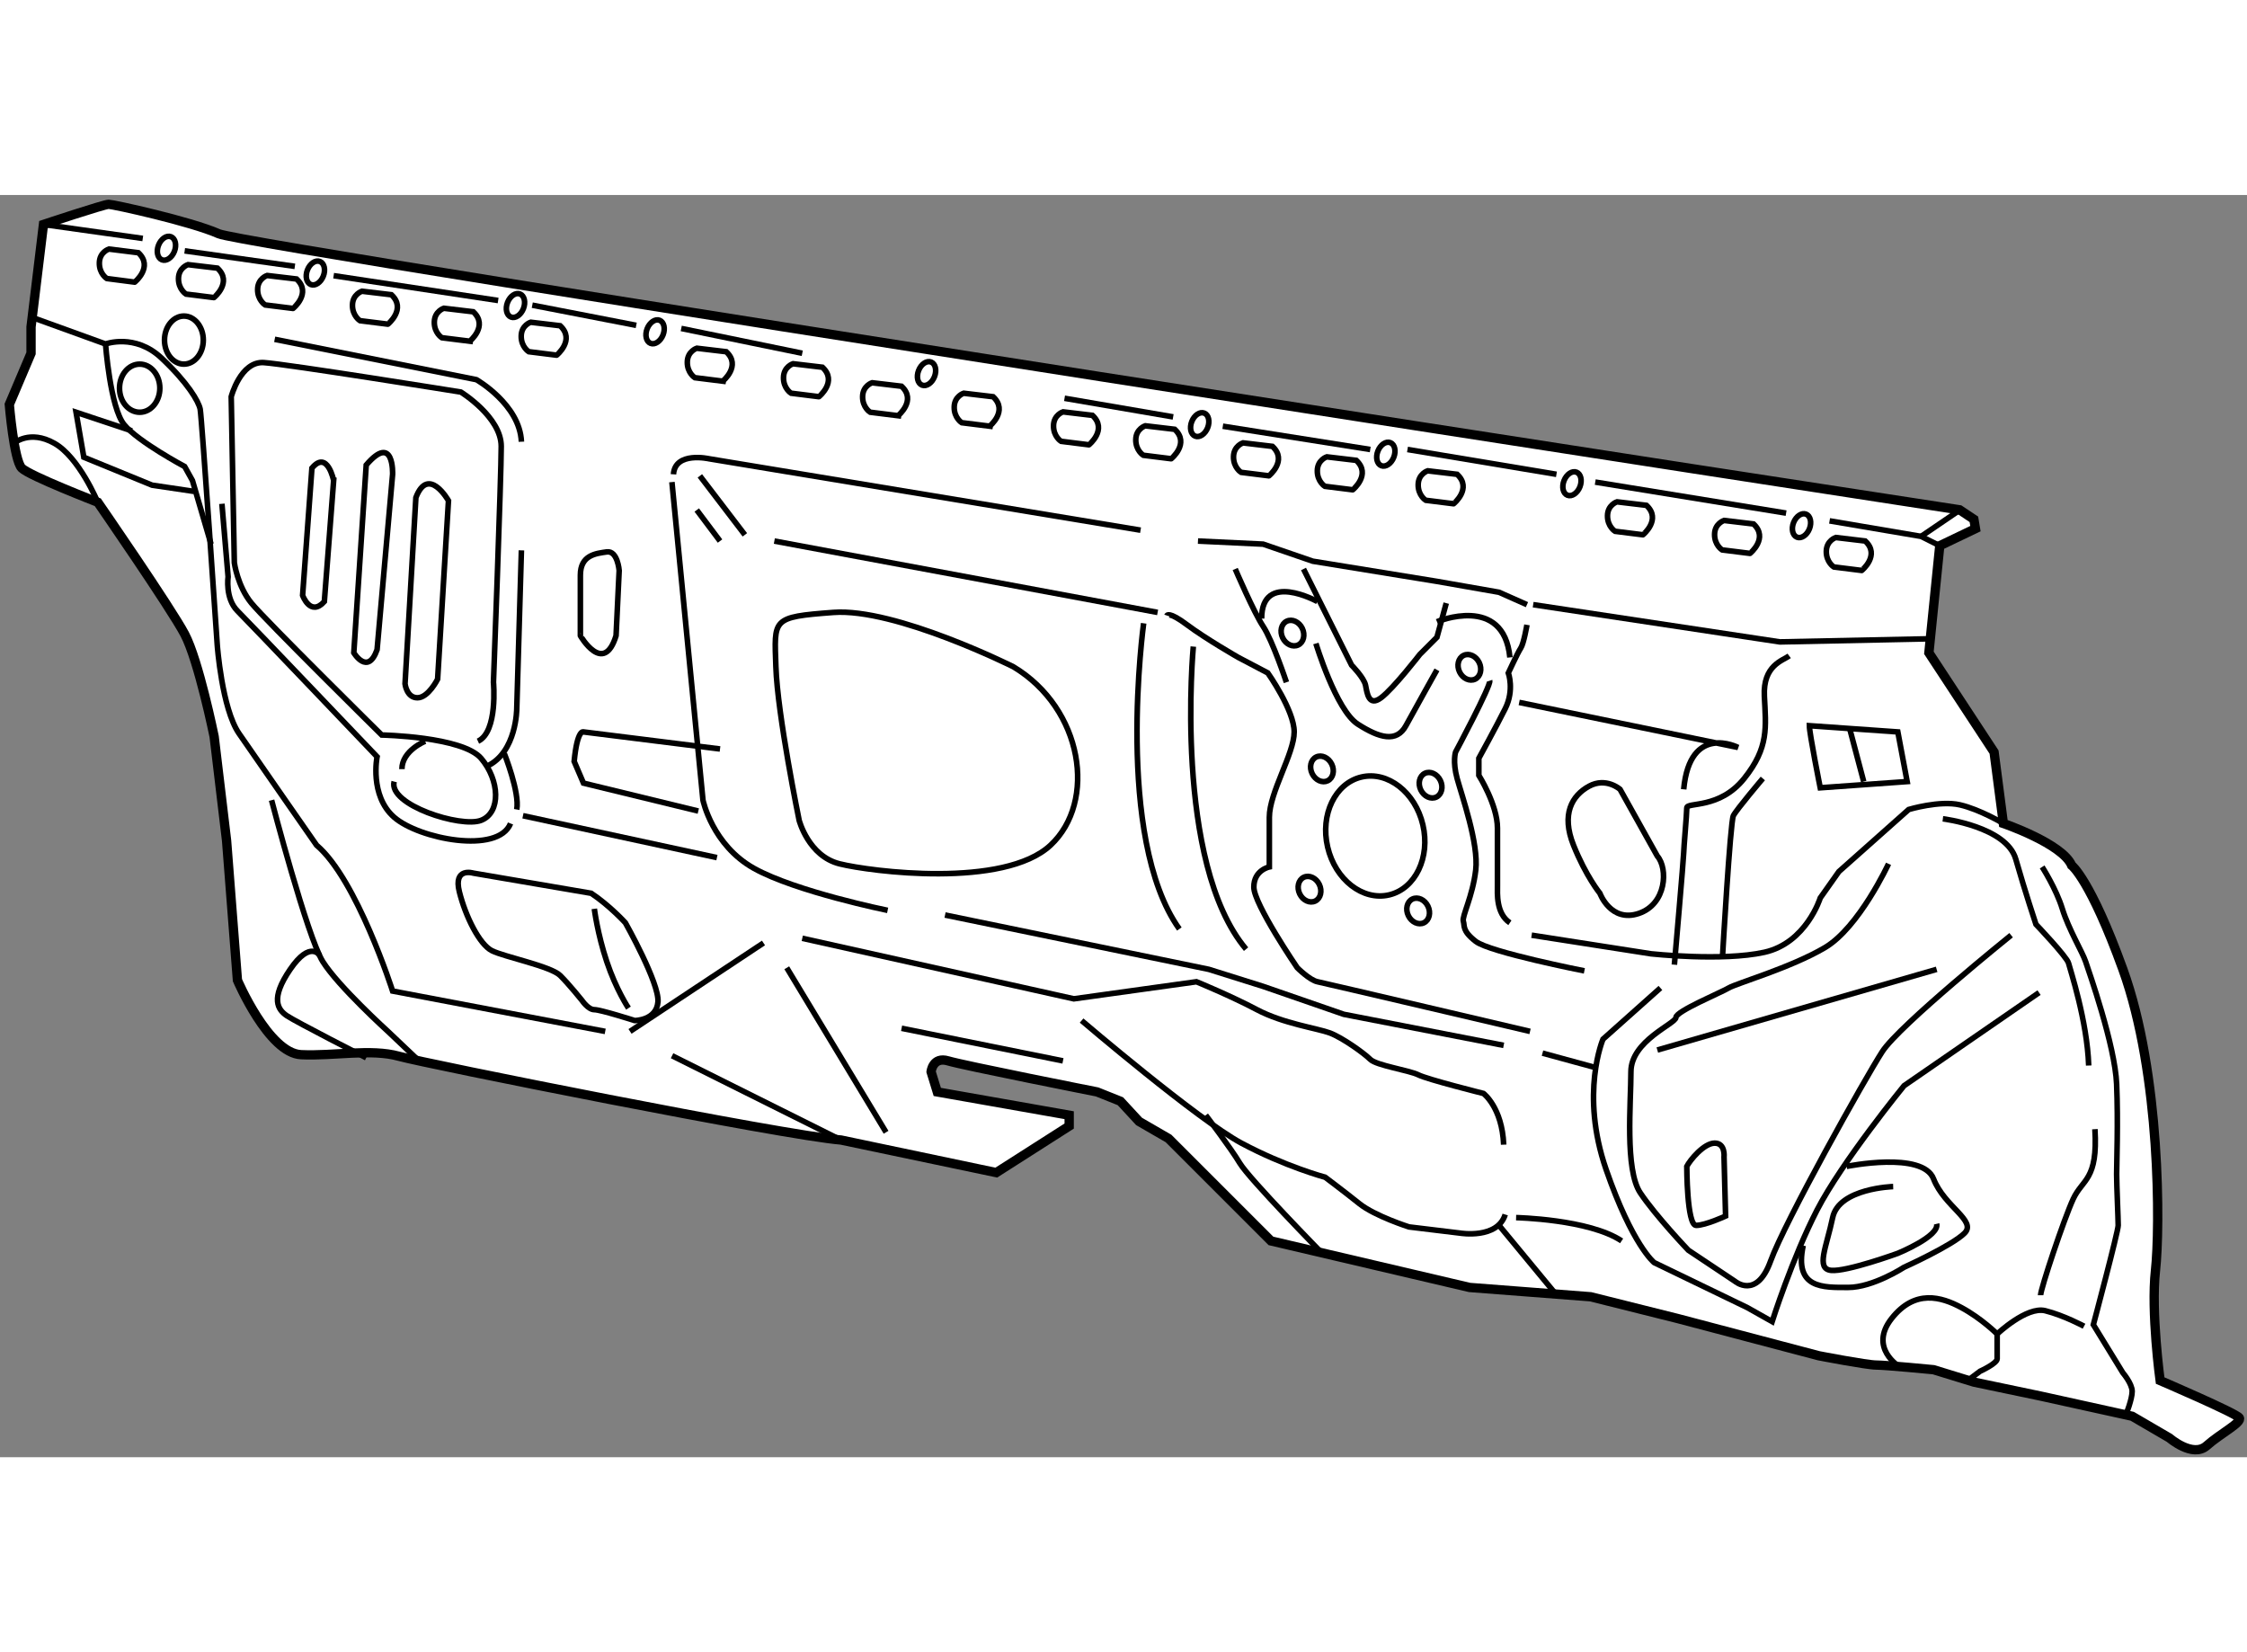 <?xml version="1.0" encoding="utf-8"?>
<!-- Generator: Adobe Illustrator 15.1.0, SVG Export Plug-In . SVG Version: 6.00 Build 0)  -->
<!DOCTYPE svg PUBLIC "-//W3C//DTD SVG 1.1//EN" "http://www.w3.org/Graphics/SVG/1.1/DTD/svg11.dtd">
<svg version="1.1" xmlns="http://www.w3.org/2000/svg" xmlns:xlink="http://www.w3.org/1999/xlink" x="0px" y="0px" width="244.8px"
	 height="180px" viewBox="26.916 88.277 120.669 67.784" enable-background="new 0 0 244.8 180" xml:space="preserve">
	
<rect x="26.916" y="88.277" width="120.669" height="67.784" fill="#808080" stroke="none"/>
	
<g><path fill="#FFFFFF" stroke="#000000" stroke-width="0.5" d="M38.667,90.36c-1.5-0.667-5.667-1.583-5.917-1.583
				s-3.5,1.083-3.5,1.083l-0.667,5.5v1.417l-1.167,2.75c0,0,0.25,3.001,0.667,3.417s4.083,1.833,4.083,1.833s3.917,5.666,4.667,7.083
				s1.583,5.5,1.583,5.5l0.667,5.584l0.583,7.5c0,0,1.667,3.917,3.417,4s3.75-0.334,5.25,0.083s20.667,4.25,23.75,4.5l8.334,1.75
				l3.916-2.5v-0.583l-7.083-1.25l-0.333-1.083c0,0,0.083-0.834,0.917-0.584s8,1.667,8,1.667l1.25,0.5l1,1.083l1.584,0.917l5.5,5.5
				l10.666,2.5l6.501,0.5l4.667,1.167l7.583,2c0,0,2.584,0.5,3.084,0.5s3.083,0.25,3.083,0.25l2.167,0.666l3.583,0.75l4.917,1.084
				l2,1.166c0,0,1.25,1.084,2,0.417s1.917-1.25,1.75-1.5s-4.25-2-4.25-2s-0.5-3.667-0.25-5.917s0.288-10.537-1.75-16.166
				c-1.75-4.834-2.751-5.584-2.751-5.584c-0.5-1.167-3.667-2.25-3.667-2.25l-0.5-3.833l-3.5-5.333l0.584-5.75l1.916-0.917l-0.083-0.5
				l-0.75-0.5C132.167,105.194,40.167,91.027,38.667,90.36z"></path><line fill="none" stroke="#000000" stroke-width="0.3" x1="70" y1="96.777" x2="63.5" y2="95.444"></line><ellipse transform="matrix(0.93 0.366 -0.366 0.93 39.383 -16.093)" fill="none" stroke="#000000" stroke-width="0.3" cx="62.083" cy="95.694" rx="0.458" ry="0.666"></ellipse><ellipse transform="matrix(0.93 0.366 -0.366 0.93 38.342 -13.443)" fill="none" stroke="#000000" stroke-width="0.3" cx="54.583" cy="94.277" rx="0.458" ry="0.666"></ellipse><ellipse transform="matrix(0.93 0.366 -0.366 0.93 36.953 -9.626)" fill="none" stroke="#000000" stroke-width="0.3" cx="43.833" cy="92.527" rx="0.458" ry="0.666"></ellipse><ellipse transform="matrix(0.93 0.366 -0.366 0.93 35.908 -6.787)" fill="none" stroke="#000000" stroke-width="0.3" cx="35.833" cy="91.194" rx="0.458" ry="0.666"></ellipse><ellipse transform="matrix(0.93 0.366 -0.366 0.93 41.222 -21.28)" fill="none" stroke="#000000" stroke-width="0.3" cx="76.666" cy="97.944" rx="0.458" ry="0.666"></ellipse><ellipse transform="matrix(0.93 0.367 -0.367 0.93 43.25 -26.509)" fill="none" stroke="#000000" stroke-width="0.3" cx="91.417" cy="100.611" rx="0.458" ry="0.665"></ellipse><ellipse transform="matrix(0.93 0.367 -0.367 0.93 44.526 -30.065)" fill="none" stroke="#000000" stroke-width="0.3" cx="101.417" cy="102.194" rx="0.458" ry="0.665"></ellipse><ellipse transform="matrix(0.93 0.367 -0.367 0.93 45.803 -33.621)" fill="none" stroke="#000000" stroke-width="0.3" cx="111.417" cy="103.777" rx="0.458" ry="0.665"></ellipse><ellipse transform="matrix(0.93 0.367 -0.367 0.93 47.486 -37.986)" fill="none" stroke="#000000" stroke-width="0.3" cx="123.75" cy="106.027" rx="0.458" ry="0.665"></ellipse><path fill="none" stroke="#000000" stroke-width="0.3" d="M34.346,91.377l-1.58-0.196c0,0-0.503,0.157-0.514,0.741
				s0.401,0.841,0.401,0.841l1.497,0.194C34.15,92.957,35.165,92.142,34.346,91.377z"></path><path fill="none" stroke="#000000" stroke-width="0.3" d="M38.592,92.205l-1.581-0.188c0,0-0.502,0.16-0.51,0.744
				c-0.008,0.583,0.405,0.838,0.405,0.838l1.498,0.187C38.405,93.786,39.416,92.966,38.592,92.205z"></path><path fill="none" stroke="#000000" stroke-width="0.3" d="M42.842,92.788l-1.581-0.188c0,0-0.502,0.16-0.51,0.743
				c-0.008,0.584,0.405,0.839,0.405,0.839l1.498,0.187C42.655,94.369,43.666,93.549,42.842,92.788z"></path><path fill="none" stroke="#000000" stroke-width="0.3" d="M47.935,93.633l-1.581-0.188c0,0-0.502,0.16-0.51,0.743
				c-0.008,0.584,0.405,0.839,0.405,0.839l1.498,0.187C47.748,95.214,48.758,94.394,47.935,93.633z"></path><path fill="none" stroke="#000000" stroke-width="0.3" d="M52.331,94.548L50.75,94.36c0,0-0.502,0.16-0.51,0.743
				c-0.008,0.584,0.405,0.839,0.405,0.839l1.498,0.187C52.143,96.129,53.154,95.309,52.331,94.548z"></path><path fill="none" stroke="#000000" stroke-width="0.3" d="M56.997,95.298l-1.581-0.188c0,0-0.502,0.16-0.51,0.743
				c-0.008,0.584,0.405,0.839,0.405,0.839l1.498,0.187C56.81,96.879,57.82,96.059,56.997,95.298z"></path><path fill="none" stroke="#000000" stroke-width="0.3" d="M65.917,96.694l-1.581-0.188c0,0-0.502,0.16-0.51,0.743
				c-0.008,0.584,0.405,0.839,0.405,0.839l1.498,0.187C65.729,98.275,66.74,97.455,65.917,96.694z"></path><path fill="none" stroke="#000000" stroke-width="0.3" d="M71.083,97.527l-1.581-0.188c0,0-0.502,0.16-0.51,0.743
				c-0.008,0.584,0.405,0.839,0.405,0.839l1.498,0.187C70.896,99.108,71.906,98.288,71.083,97.527z"></path><path fill="none" stroke="#000000" stroke-width="0.3" d="M80.25,99.111l-1.581-0.188c0,0-0.502,0.16-0.51,0.743
				c-0.008,0.584,0.405,0.839,0.405,0.839l1.498,0.187C80.062,100.692,81.073,99.872,80.25,99.111z"></path><path fill="none" stroke="#000000" stroke-width="0.3" d="M85.583,100.111l-1.58-0.188c0,0-0.502,0.16-0.51,0.743
				c-0.008,0.584,0.405,0.839,0.405,0.839l1.497,0.187C85.396,101.692,86.407,100.872,85.583,100.111z"></path><path fill="none" stroke="#000000" stroke-width="0.3" d="M90,100.86l-1.58-0.188c0,0-0.502,0.16-0.51,0.743
				c-0.008,0.584,0.405,0.839,0.405,0.839l1.497,0.187C89.813,102.441,90.824,101.621,90,100.86z"></path><path fill="none" stroke="#000000" stroke-width="0.3" d="M95.249,101.777l-1.58-0.188c0,0-0.502,0.16-0.51,0.743
				c-0.008,0.584,0.405,0.839,0.405,0.839l1.497,0.187C95.062,103.358,96.073,102.538,95.249,101.777z"></path><path fill="none" stroke="#000000" stroke-width="0.3" d="M105.166,103.277l-1.58-0.188c0,0-0.502,0.16-0.51,0.743
				c-0.008,0.584,0.405,0.839,0.405,0.839l1.497,0.187C104.979,104.858,105.99,104.038,105.166,103.277z"></path><path fill="none" stroke="#000000" stroke-width="0.3" d="M115.333,104.943l-1.58-0.188c0,0-0.502,0.16-0.51,0.743
				c-0.008,0.584,0.405,0.839,0.405,0.839l1.497,0.187C115.146,106.524,116.157,105.704,115.333,104.943z"></path><path fill="none" stroke="#000000" stroke-width="0.3" d="M121.083,105.943l-1.58-0.188c0,0-0.502,0.16-0.51,0.743
				c-0.008,0.584,0.405,0.839,0.405,0.839l1.497,0.187C120.896,107.524,121.907,106.704,121.083,105.943z"></path><path fill="none" stroke="#000000" stroke-width="0.3" d="M127.083,106.859l-1.58-0.188c0,0-0.502,0.16-0.51,0.743
				c-0.008,0.584,0.405,0.839,0.405,0.839l1.497,0.187C126.896,108.44,127.907,107.62,127.083,106.859z"></path><path fill="none" stroke="#000000" stroke-width="0.3" d="M99.749,102.527l-1.58-0.188c0,0-0.502,0.16-0.51,0.743
				c-0.008,0.584,0.405,0.839,0.405,0.839l1.497,0.187C99.562,104.108,100.573,103.288,99.749,102.527z"></path><path fill="none" stroke="#000000" stroke-width="0.3" d="M75.331,98.548L73.75,98.36c0,0-0.502,0.16-0.51,0.743
				c-0.008,0.584,0.405,0.839,0.405,0.839l1.498,0.187C75.143,100.129,76.154,99.309,75.331,98.548z"></path><ellipse fill="none" stroke="#000000" stroke-width="0.3" cx="36.792" cy="96.069" rx="1.042" ry="1.291"></ellipse><ellipse fill="none" stroke="#000000" stroke-width="0.3" cx="34.417" cy="98.652" rx="1.083" ry="1.292"></ellipse><path fill="none" stroke="#000000" stroke-width="0.3" d="M27.667,101.61c0,0,0.833-0.75,2.167,0s2.333,3.167,2.333,3.167"></path><path fill="none" stroke="#000000" stroke-width="0.3" d="M32.583,96.277c0,0,0.25,3.416,1,4.333s3.25,2.25,3.25,2.25l0.417,0.75
				l1,3.417"></path><path fill="none" stroke="#000000" stroke-width="0.3" d="M48.083,119.777c-0.333,1.25,3.583,2.5,4.667,2.083s1-2.166,0-3.333
				s-5.333-1.25-5.333-1.25s-6.25-6.167-7-7.083s-0.917-2.167-0.917-2.167l-0.167-8.917c0,0,0.5-1.916,1.75-1.833
				s10.583,1.583,10.583,1.583s2.167,1.334,2.167,2.917s-0.417,12.667-0.417,12.667s0.25,2.666-0.833,3.166"></path><line fill="none" stroke="#000000" stroke-width="0.3" x1="29.25" y1="89.86" x2="34.583" y2="90.61"></line><line fill="none" stroke="#000000" stroke-width="0.3" x1="36.833" y1="91.277" x2="42.75" y2="92.11"></line><line fill="none" stroke="#000000" stroke-width="0.3" x1="44.833" y1="92.61" x2="53.667" y2="93.943"></line><line fill="none" stroke="#000000" stroke-width="0.3" x1="55.5" y1="94.194" x2="61.083" y2="95.277"></line><path fill="none" stroke="#000000" stroke-width="0.3" d="M41.667,96.027L52.5,98.194c0,0,2.333,1.333,2.417,3.333"></path><path fill="none" stroke="#000000" stroke-width="0.3" d="M54.917,107.36l-0.25,8.5c0,0,0,2.334-1.583,3.084"></path><path fill="none" stroke="#000000" stroke-width="0.3" d="M38.833,104.86l0.333,3.917c0,0-0.167,1.166,0.5,1.833
				s7.5,7.834,7.5,7.834s-0.417,2.084,0.917,3.25s5.583,2,6.25,0.333"></path><path fill="none" stroke="#000000" stroke-width="0.3" d="M43.667,102.944l-0.5,6.833c0,0,0.417,1.166,1.167,0.333l0.5-6.5
				C44.833,103.61,44.5,101.944,43.667,102.944z"></path><polyline fill="none" stroke="#000000" stroke-width="0.3" points="34,100.944 31,99.944 31.417,102.36 35.083,103.86 
				37.333,104.194 		"></polyline><path fill="none" stroke="#000000" stroke-width="0.3" d="M46.583,102.777l-0.667,10.083c0,0,0.75,1.251,1.25-0.166L48,103.277
				C48,103.277,48.083,101.027,46.583,102.777z"></path><path fill="none" stroke="#000000" stroke-width="0.3" d="M51,104.694c0,0-1.083-1.917-1.75-0.167l-0.583,10
				c0,0,0.083,0.75,0.667,0.75s1.083-1,1.083-1L51,104.694z"></path><path fill="none" stroke="#000000" stroke-width="0.3" d="M60,111.944l0.167-3.5c0,0-0.083-1.083-0.667-1s-1.417,0.167-1.417,1.25
				s0,3.25,0,3.25S59.333,114.111,60,111.944z"></path><path fill="none" stroke="#000000" stroke-width="0.3" d="M54,118.277c0,0,0.833,2.083,0.667,3"></path><path fill="none" stroke="#000000" stroke-width="0.3" d="M59.417,133.194L48,131.027c0,0-1.917-6-4.083-7.833
				c0,0-3.25-4.667-4.167-6s-1.167-4.75-1.167-4.75s-0.833-12.25-0.917-12.667S37,98.36,35.583,97.027s-3-0.75-3-0.75l-3.917-1.417"></path><line fill="none" stroke="#000000" stroke-width="0.3" x1="55" y1="121.611" x2="65.417" y2="123.861"></line><path fill="none" stroke="#000000" stroke-width="0.3" d="M58.667,125.777l-6.333-1.083c0,0-1.083-0.333-0.75,1
				s1.083,2.834,1.75,3.167s3.167,0.833,3.667,1.333s1.167,1.333,1.167,1.333s0.333,0.5,0.667,0.5S61,132.611,61,132.611
				s1.167,0,1.25-1s-1.75-4.25-1.75-4.25S59.667,126.443,58.667,125.777z"></path><path fill="none" stroke="#000000" stroke-width="0.3" d="M41.5,120.777c0,0,1.917,7.334,2.75,8.667s3.5,3.75,3.5,3.75
				l1.667,1.583"></path><path fill="none" stroke="#000000" stroke-width="0.3" d="M65.583,118.027l-7.333-0.916c0,0-0.333-0.167-0.5,1.583l0.5,1.167
				l6.167,1.5"></path><path fill="none" stroke="#000000" stroke-width="0.3" d="M63,103.694l1.667,17.083c0,0,0.5,2.417,2.75,3.667
				s7.167,2.25,7.167,2.25"></path><path fill="none" stroke="#000000" stroke-width="0.3" d="M44.083,129.111c0,0-0.5-0.833-1.583,0.75s-0.667,2.167-0.167,2.5
				s4.25,2.25,4.25,2.25"></path><line fill="none" stroke="#000000" stroke-width="0.3" x1="67.917" y1="128.444" x2="60.75" y2="133.194"></line><path fill="none" stroke="#000000" stroke-width="0.3" d="M49.75,117.611c0,0-1.25,0.5-1.25,1.5"></path><line fill="none" stroke="#000000" stroke-width="0.3" x1="69.167" y1="129.777" x2="74.5" y2="138.611"></line><path fill="none" stroke="#000000" stroke-width="0.3" d="M58.833,126.611c0,0,0.167,1.333,0.667,2.833s1.167,2.5,1.167,2.5"></path><path fill="none" stroke="#000000" stroke-width="0.3" d="M81.333,113.611c0,0-6.333-3.167-9.667-2.917s-3.167,0.334-3.083,2.917
				s1.25,8.25,1.25,8.25s0.5,1.916,2.167,2.333s8.833,1.333,11.333-1S85.083,115.861,81.333,113.611z"></path><line fill="none" stroke="#000000" stroke-width="0.3" x1="89.083" y1="110.694" x2="68.5" y2="106.861"></line><path fill="none" stroke="#000000" stroke-width="0.3" d="M88.167,106.277L65,102.444c0,0-1.833-0.417-1.917,0.833"></path><line fill="none" stroke="#000000" stroke-width="0.3" x1="66.917" y1="106.527" x2="64.5" y2="103.361"></line><line fill="none" stroke="#000000" stroke-width="0.3" x1="64.333" y1="105.194" x2="65.583" y2="106.861"></line><path fill="none" stroke="#000000" stroke-width="0.3" d="M89.583,110.861c0,0,0.084-0.25,1.084,0.5s2.75,1.75,2.75,1.75
				L95,113.944c0,0,1.417,2.001,1.417,3.167s-1.334,3.25-1.334,4.583s0,2.667,0,2.667s-0.833,0.166-0.833,1.083
				s2.333,4.333,2.333,4.333s0.668,0.666,1.084,0.75s11.416,2.667,11.416,2.667"></path><ellipse transform="matrix(0.974 -0.228 0.228 0.974 -25.293 26.156)" fill="none" stroke="#000000" stroke-width="0.3" cx="100.708" cy="122.694" rx="2.625" ry="3.25"></ellipse><ellipse transform="matrix(0.899 -0.438 0.438 0.899 -42.272 54.941)" fill="none" stroke="#000000" stroke-width="0.3" cx="97.917" cy="119.069" rx="0.584" ry="0.708"></ellipse><ellipse transform="matrix(0.899 -0.438 0.438 0.899 -45.09 57.976)" fill="none" stroke="#000000" stroke-width="0.3" cx="103.083" cy="126.694" rx="0.584" ry="0.708"></ellipse><ellipse transform="matrix(0.899 -0.438 0.438 0.899 -42.065 57.586)" fill="none" stroke="#000000" stroke-width="0.3" cx="103.75" cy="119.944" rx="0.584" ry="0.708"></ellipse><ellipse transform="matrix(0.899 -0.438 0.438 0.899 -45.169 55.302)" fill="none" stroke="#000000" stroke-width="0.3" cx="97.25" cy="125.527" rx="0.584" ry="0.708"></ellipse><ellipse transform="matrix(0.899 -0.438 0.438 0.899 -39.237 53.51)" fill="none" stroke="#000000" stroke-width="0.3" cx="96.333" cy="111.777" rx="0.584" ry="0.708"></ellipse><ellipse transform="matrix(0.899 -0.438 0.438 0.899 -39.08 57.858)" fill="none" stroke="#000000" stroke-width="0.3" cx="105.833" cy="113.611" rx="0.584" ry="0.708"></ellipse><path fill="none" stroke="#000000" stroke-width="0.3" d="M88.333,111.277c0,0-1.583,11.5,1.917,16.417"></path><path fill="none" stroke="#000000" stroke-width="0.3" d="M91,112.527c0,0-1.084,11.583,2.833,16.25"></path><polyline fill="none" stroke="#000000" stroke-width="0.3" points="91.25,106.861 94.75,107.027 97.417,107.944 104.083,109.027 
				107.417,109.611 108.917,110.277 		"></polyline><path fill="none" stroke="#000000" stroke-width="0.3" d="M93.25,108.361c0,0,1,2.333,1.5,3.083s1.25,3,1.25,3"></path><path fill="none" stroke="#000000" stroke-width="0.3" d="M96.917,108.361l2.583,5.166c0,0,0.667,0.668,0.75,1.084
				s0.166,1.166,0.833,0.666s2.084-2.333,2.084-2.333l0.916-0.917l0.5-1.833"></path><path fill="none" stroke="#000000" stroke-width="0.3" d="M108.917,111.361c0,0-0.168,1-0.334,1.25s-0.666,1.333-0.666,1.333
				s0.333,0.917-0.167,1.917s-1.417,2.666-1.417,2.666v0.917c0,0,1,1.583,1,2.833s0,2.668,0,3.084s-0.083,1.5,0.667,2"></path><path fill="none" stroke="#000000" stroke-width="0.3" d="M107.667,139.277c-0.083-2-1.084-2.75-1.084-2.75s-3-0.75-3.5-1
				s-2.25-0.5-2.583-0.833s-1.5-1.167-2.167-1.417s-2.5-0.5-3.916-1.25s-3.25-1.5-3.25-1.5l-6.584,0.917L70,128.194"></path><line fill="none" stroke="#000000" stroke-width="0.3" x1="75.333" y1="133.027" x2="84" y2="134.777"></line><path fill="none" stroke="#000000" stroke-width="0.3" d="M85,132.611c0,0,6.249,5.333,8.583,6.583s4.5,1.833,4.5,1.833
				s1.001,0.75,1.834,1.417s2.666,1.25,2.666,1.25l2.75,0.333c0,0,2,0.333,2.417-1"></path><polyline fill="none" stroke="#000000" stroke-width="0.3" points="77.667,126.944 91.833,129.861 94.75,130.777 99.083,132.277 
				107.667,133.944 		"></polyline><path fill="none" stroke="#000000" stroke-width="0.3" d="M106.917,114.361c0.083,0.25-1.834,3.833-1.834,3.833
				s-0.166,0.501,0.084,1.417s1.167,3.499,1,4.916s-0.75,2.5-0.667,2.75s-0.083,0.501,0.667,1.084s5.833,1.583,5.833,1.583"></path><path fill="none" stroke="#000000" stroke-width="0.3" d="M97.583,112.361c0,0,1.083,3.583,2.25,4.333s2.084,0.999,2.584,0.083
				s1.666-3,1.666-3"></path><path fill="none" stroke="#000000" stroke-width="0.3" d="M115.917,123.777l-2-3.583c0,0-0.751-0.667-1.667-0.167
				s-1.5,1.5-0.833,3.167s1.417,2.583,1.417,2.583s0.583,1.584,2.083,1.084S116.5,124.443,115.917,123.777z"></path><path fill="none" stroke="#000000" stroke-width="0.3" d="M123,113.027c-0.333,0.25-1.416,0.5-1.333,2.167s0.25,2.751-1.083,4.417
				s-3.084,1.249-3.084,1.583s-0.166,2.167-0.166,2.417s-0.5,6-0.5,6"></path><path fill="none" stroke="#000000" stroke-width="0.3" d="M124.084,116.777c0,0.417,0.583,3.334,0.583,3.334l4.667-0.334
				l-0.5-2.666L124.084,116.777z"></path><path fill="none" stroke="#000000" stroke-width="0.3" d="M108.5,115.527l11.75,2.417c0,0-2.582-1.333-2.916,2.25"></path><polyline fill="none" stroke="#000000" stroke-width="0.3" points="109.25,110.277 122.5,112.277 130.5,112.111 		"></polyline><line fill="none" stroke="#000000" stroke-width="0.3" x1="89.917" y1="100.194" x2="84.084" y2="99.194"></line><line fill="none" stroke="#000000" stroke-width="0.3" x1="92.584" y1="100.694" x2="100.501" y2="101.944"></line><line fill="none" stroke="#000000" stroke-width="0.3" x1="102.501" y1="101.944" x2="110.501" y2="103.277"></line><line fill="none" stroke="#000000" stroke-width="0.3" x1="112.584" y1="103.694" x2="122.834" y2="105.361"></line><polyline fill="none" stroke="#000000" stroke-width="0.3" points="125.168,105.777 130.084,106.611 131.084,107.111 		"></polyline><line fill="none" stroke="#000000" stroke-width="0.3" x1="132.167" y1="105.194" x2="130.084" y2="106.611"></line><path fill="none" stroke="#000000" stroke-width="0.3" d="M121.584,119.611c0,0-1.416,1.667-1.583,2s-0.583,7.583-0.583,7.583"></path><path fill="none" stroke="#000000" stroke-width="0.3" d="M104.084,111.194c0,0,3.584-1.499,3.917,1.917"></path><path fill="none" stroke="#000000" stroke-width="0.3" d="M97.668,110.111c0,0-3-1.668-3,0.916"></path><path fill="none" stroke="#000000" stroke-width="0.3" d="M91.668,137.694c0,0,1.333,1.749,1.833,2.583s4.417,4.834,4.417,4.834"></path><line fill="none" stroke="#000000" stroke-width="0.3" x1="107.418" y1="143.611" x2="110.584" y2="147.444"></line><path fill="none" stroke="#000000" stroke-width="0.3" d="M116.084,130.861l-3.083,2.75c0,0-1.249,2.917,0.167,7s2.583,5,2.583,5
				l5,2.416l1.333,0.75c0,0,1.084-3.417,2.417-6s4.667-6.666,4.667-6.666l7.25-5"></path><path fill="none" stroke="#000000" stroke-width="0.3" d="M109.168,128.027l6.416,1c0,0,3.834,0.417,6.084-0.083s3-2.917,3-2.917
				l1-1.416l3.75-3.334c0,0,1.667-0.5,2.75-0.25s2.332,1,2.332,1"></path><path fill="none" stroke="#000000" stroke-width="0.3" d="M128.334,124.194c0,0-1.582,3.417-3.416,4.5s-4.75,1.917-5.167,2.167
				s-2.833,1.25-2.833,1.583s-2.417,1.251-2.417,2.917s-0.333,5.25,0.5,6.5s2.583,3.083,2.583,3.083l2.5,1.667
				c0,0,1.167,0.999,1.917-1.084s5.083-9.834,6-11.25s6.917-6.25,6.917-6.25"></path><path fill="none" stroke="#000000" stroke-width="0.3" d="M126.084,140.444c0,0,4.084-0.833,4.667,0.667s2.334,2.249,1.667,2.916
				s-3.25,1.834-3.25,1.834s-1.666,1.083-3,1.083s-2.917,0.083-2.417-2.25"></path><path fill="none" stroke="#000000" stroke-width="0.3" d="M117.501,140.444c0,0,0,3.167,0.5,3.167s1.583-0.5,1.583-0.5
				l-0.083-3.167c0,0,0.083-0.75-0.5-0.75S117.668,140.111,117.501,140.444z"></path><line fill="none" stroke="#000000" stroke-width="0.3" x1="109.751" y1="134.361" x2="112.501" y2="135.111"></line><line fill="none" stroke="#000000" stroke-width="0.3" x1="130.918" y1="129.861" x2="115.918" y2="134.194"></line><path fill="none" stroke="#000000" stroke-width="0.3" d="M108.334,143.194c0,0,3.917,0.083,5.667,1.25"></path><line fill="none" stroke="#000000" stroke-width="0.3" x1="126.251" y1="116.944" x2="127.001" y2="119.777"></line><path fill="none" stroke="#000000" stroke-width="0.3" d="M136.584,124.361c0,0,0.751,1.167,1.084,2.25s1.084,2.333,1.25,2.833
				s1.582,4.499,1.666,6.583s0,4.251,0,4.834s0.084,2.417,0.084,2.75s-1.334,5.333-1.334,5.333l1.584,2.583c0,0,0.5,0.583,0.5,1
				s-0.334,1.25-0.334,1.25"></path><path fill="none" stroke="#000000" stroke-width="0.3" d="M128.918,151.194c0,0-1.667-0.999-0.417-2.583s2.667-1.168,3.75-0.584
				s1.917,1.417,1.917,1.417s1.583-1.5,2.583-1.25s2.083,0.833,2.083,0.833"></path><path fill="none" stroke="#000000" stroke-width="0.3" d="M128.584,141.527c0,0-2.917,0.084-3.25,1.667s-0.916,2.749-0.083,2.833
				s3.583-0.916,3.583-0.916s2.251-0.918,2.084-1.584"></path><path fill="none" stroke="#000000" stroke-width="0.3" d="M134.168,149.444c0,0,0,1.083,0,1.333s-0.917,0.667-0.917,0.667
				l-0.667,0.5"></path><path fill="none" stroke="#000000" stroke-width="0.3" d="M136.501,147.361c0-0.334,1.25-4.084,1.75-5.167s1.334-1,1.167-3.75"></path><path fill="none" stroke="#000000" stroke-width="0.3" d="M131.251,121.777c0,0,3.417,0.417,3.917,2.167s1.083,3.5,1.083,3.5
				s1.667,1.749,1.75,2.083s0.999,3.083,1.083,5.5"></path><line fill="none" stroke="#000000" stroke-width="0.3" x1="63.007" y1="134.5" x2="72.083" y2="139.027"></line></g>


</svg>